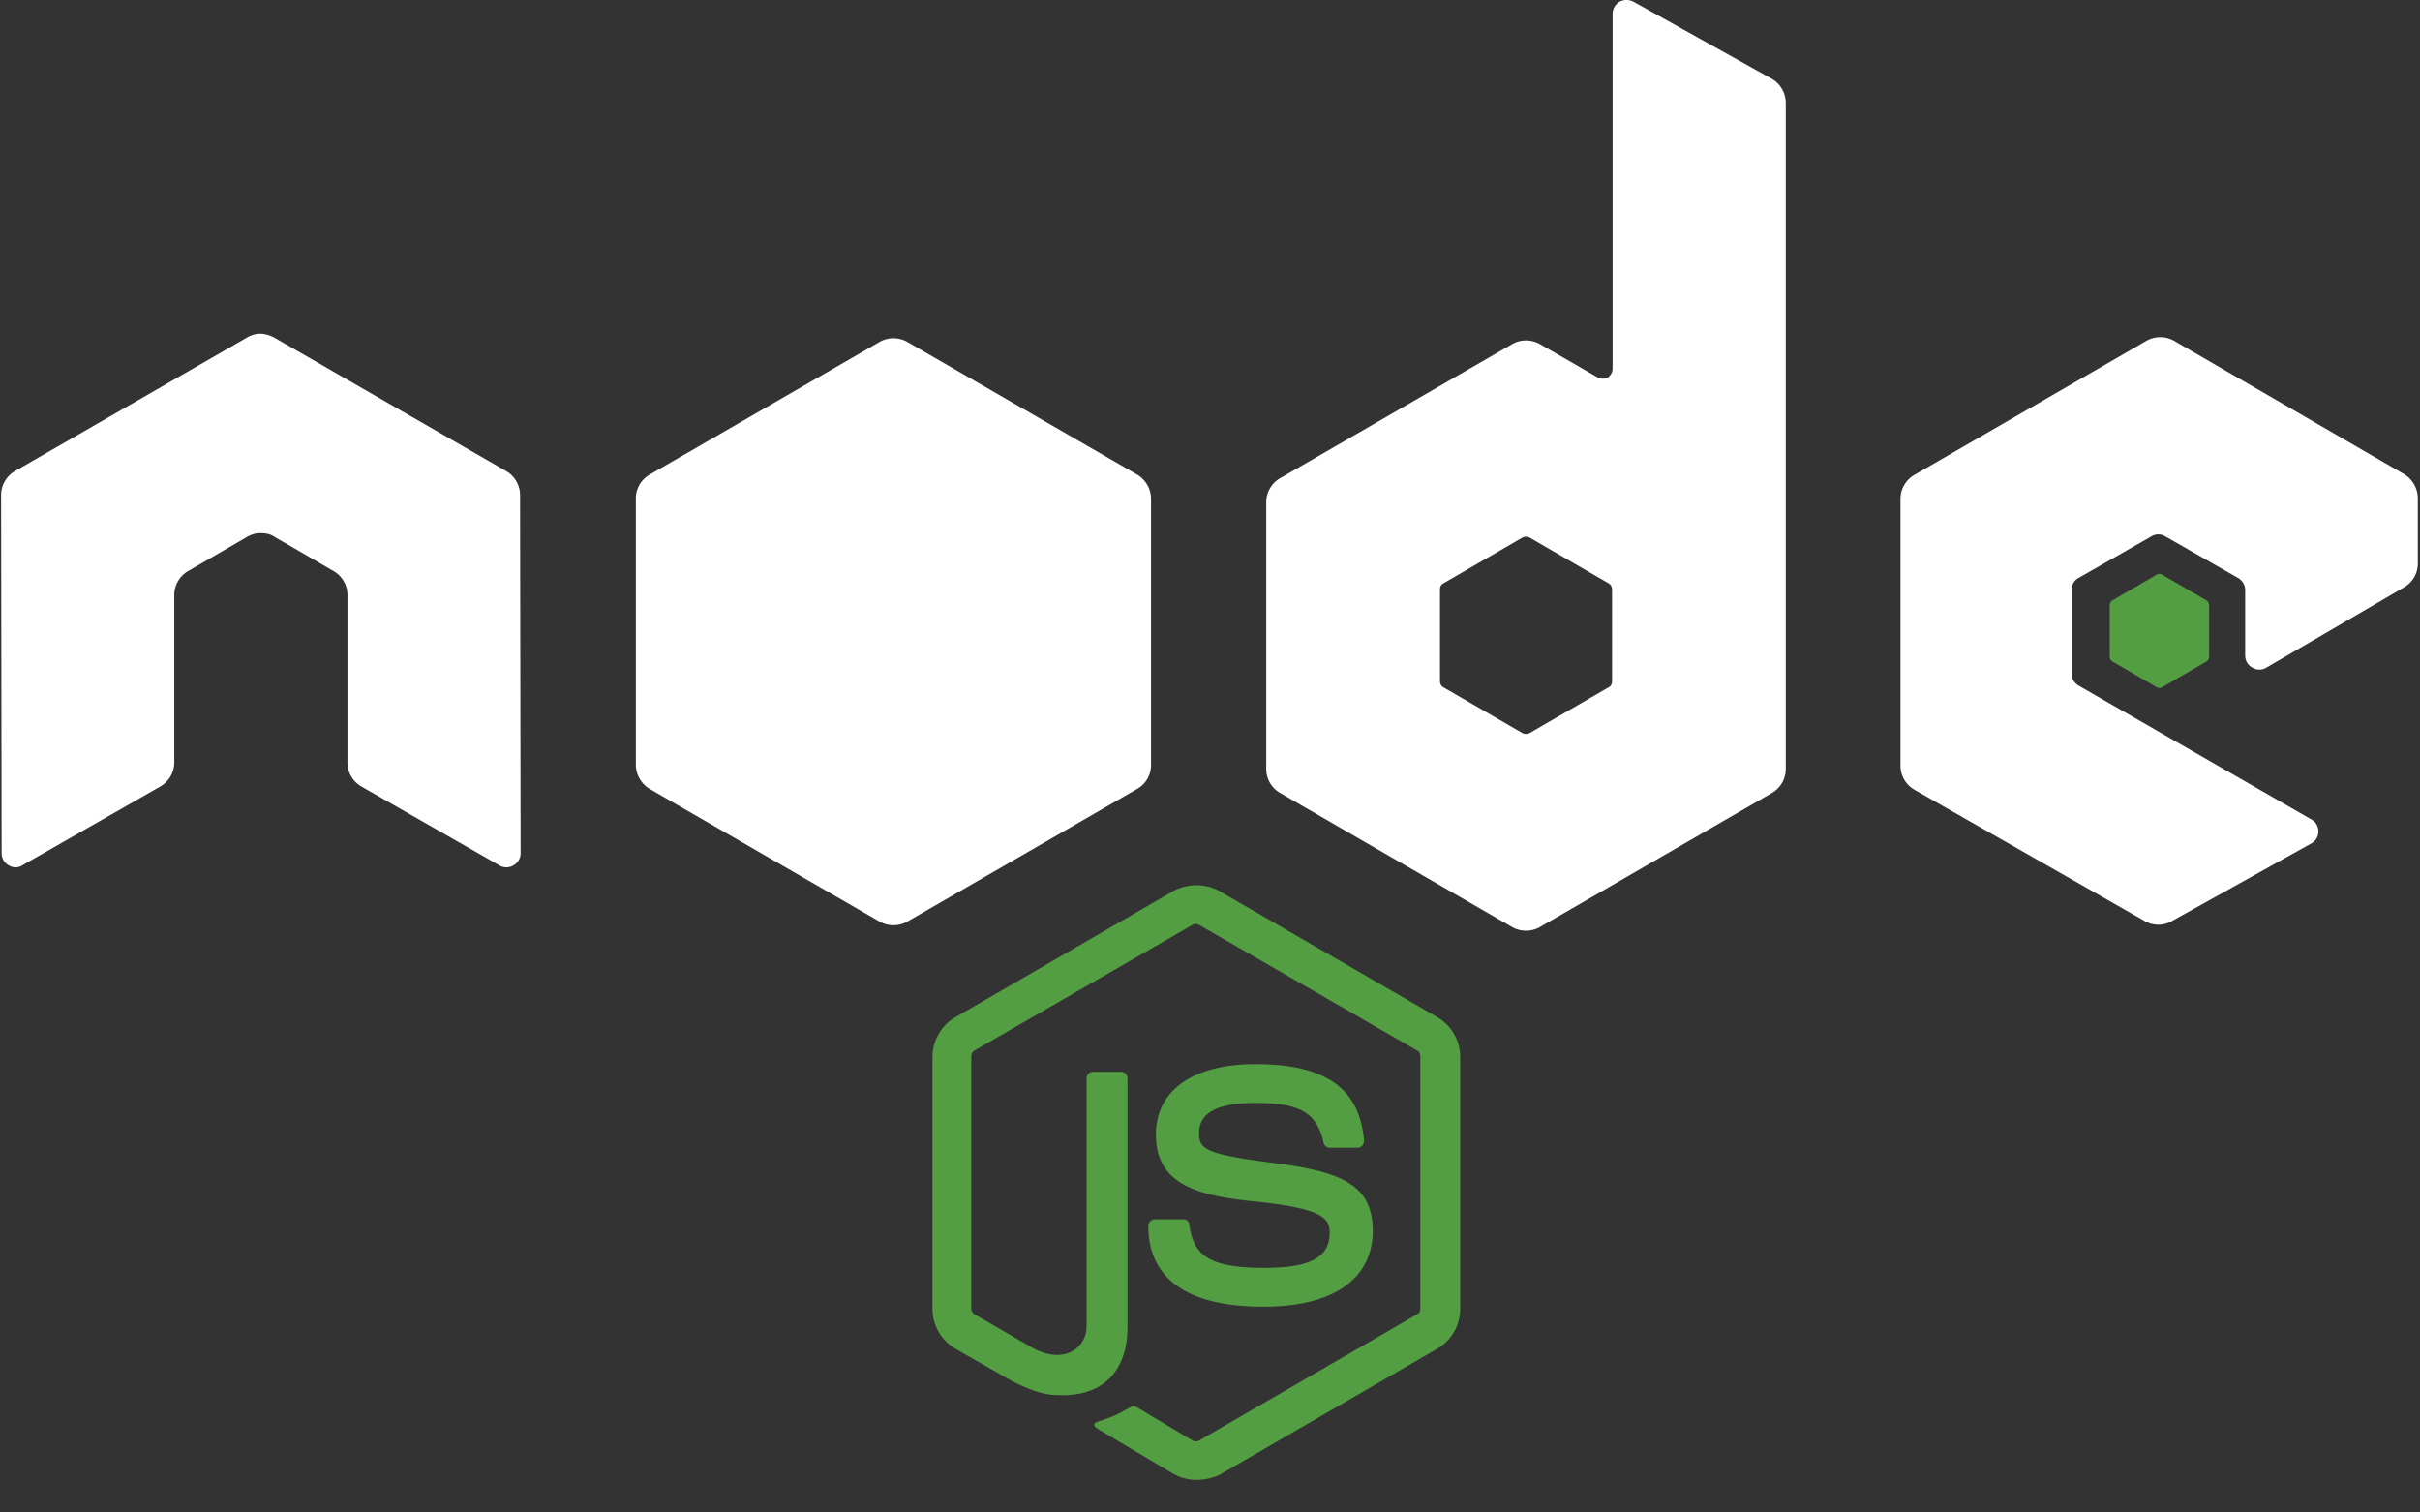 <svg
			viewBox="0 0 80 50"
			xmlns="http://www.w3.org/2000/svg"
		>
			<rect x="0" y="0" width="80" height="50" fill="#333333" stroke="none"/>
			<g clipPath="url(#clip0_9_1544)">
				<path
					d="M39.548 48.921c-.27 0-.523-.072-.758-.199l-2.402-1.426c-.36-.199-.18-.271-.072-.307.488-.163.578-.199 1.084-.488.054-.036.126-.018.18.018l1.842 1.102c.072.036.163.036.217 0l7.205-4.172c.072-.036.109-.108.109-.198v-8.325c0-.09-.037-.163-.109-.199l-7.205-4.153c-.072-.037-.163-.037-.217 0l-7.205 4.153c-.072.036-.109.126-.109.199v8.325c0 .072.037.162.109.198l1.968 1.138c1.066.542 1.734-.09 1.734-.722v-8.217a.22.22 0 01.216-.217h.921a.22.22 0 01.217.217v8.217c0 1.426-.776 2.257-2.13 2.257-.416 0-.741 0-1.662-.452l-1.896-1.083a1.524 1.524 0 01-.759-1.318v-8.325c0-.542.29-1.048.759-1.319l7.205-4.171a1.612 1.612 0 011.517 0l7.205 4.171c.47.271.759.777.759 1.319v8.325c0 .541-.29 1.047-.759 1.318l-7.205 4.172a1.85 1.85 0 01-.759.162zm2.222-5.724c-3.16 0-3.81-1.445-3.81-2.673a.22.22 0 01.216-.217h.94c.108 0 .198.072.198.18.144.958.56 1.427 2.474 1.427 1.517 0 2.167-.343 2.167-1.155 0-.47-.18-.813-2.546-1.048-1.969-.198-3.197-.632-3.197-2.203 0-1.463 1.228-2.33 3.287-2.33 2.311 0 3.45.795 3.593 2.529a.291.291 0 01-.054.162c-.036.036-.09.072-.144.072h-.94a.212.212 0 01-.198-.162c-.217-.993-.776-1.318-2.257-1.318-1.662 0-1.86.578-1.86 1.01 0 .525.235.687 2.474.976 2.221.289 3.269.704 3.269 2.257-.019 1.59-1.319 2.492-3.612 2.492z"
					fill="#539E43"
				/>
				<path
					fill="white"
					d="M17.192 16.361a.919.919 0 00-.47-.794L9.065 11.16a1.11 1.11 0 00-.415-.126h-.072a.858.858 0 00-.415.126L.506 15.567a.919.919 0 00-.47.794l.018 11.847c0 .162.09.325.235.397a.41.41 0 00.451 0l4.551-2.6a.919.919 0 00.47-.795v-5.544c0-.325.18-.632.47-.795l1.932-1.12a.875.875 0 01.47-.126c.162 0 .324.037.45.127l1.933 1.12c.289.162.47.469.47.794v5.544c0 .325.18.632.469.795l4.55 2.6a.44.44 0 00.47 0 .449.449 0 00.235-.397l-.018-11.847zM53.995.054a.497.497 0 00-.451 0 .47.47 0 00-.235.398V12.19a.347.347 0 01-.162.289.346.346 0 01-.325 0l-1.915-1.102a.93.93 0 00-.92 0l-7.658 4.425a.919.919 0 00-.47.794v8.83c0 .326.181.633.47.795l7.657 4.425a.93.93 0 00.921 0l7.657-4.425a.919.919 0 00.47-.794V3.413c0-.343-.18-.65-.47-.812L53.995.054zm-.704 22.465c0 .09-.036.163-.108.199l-2.619 1.517a.268.268 0 01-.235 0l-2.618-1.517c-.072-.036-.108-.127-.108-.199v-3.034c0-.09.036-.162.108-.198l2.618-1.517a.267.267 0 01.235 0l2.619 1.517c.072.036.108.126.108.198v3.034zM79.476 19.413a.902.902 0 00.452-.794v-2.15a.94.94 0 00-.452-.794l-7.602-4.406a.93.93 0 00-.921 0l-7.657 4.424a.919.919 0 00-.47.795v8.83c0 .325.18.632.47.795l7.602 4.334a.897.897 0 00.903 0l4.605-2.564a.449.449 0 00.235-.398.449.449 0 00-.235-.397l-7.693-4.424a.47.47 0 01-.234-.398v-2.762c0-.163.09-.326.234-.398l2.402-1.372a.44.44 0 01.47 0l2.401 1.372a.47.47 0 01.235.397v2.168c0 .162.09.325.235.397a.44.44 0 00.47 0l4.55-2.655z"
				/>
				<path
					d="M71.296 18.998a.164.164 0 01.18 0l1.463.849a.19.19 0 01.09.162v1.698a.19.19 0 01-.09.162l-1.463.849a.164.164 0 01-.18 0l-1.463-.849a.19.19 0 01-.09-.162v-1.698a.19.19 0 01.09-.162l1.463-.85z"
					fill="#539E43"
				/>
				<path
					fill="white"
					d="M29.996 11.305a.93.93 0 00-.921 0l-7.603 4.388a.902.902 0 00-.452.795v8.794c0 .325.181.632.452.795l7.603 4.388a.93.93 0 00.92 0l7.603-4.388a.902.902 0 00.452-.795v-8.794a.94.94 0 00-.452-.795l-7.602-4.388z"
				/>
			</g>
			<defs>
				<linearGradient
					id="paint0_linear_9_1544"
					x1="1182.23"
					y1="350.499"
					x2="348.863"
					y2="1659.9"
					gradientUnits="userSpaceOnUse"
				>
					<stop stopColor="#41873F" />
					<stop offset="0.329" stopColor="#418B3D" />
					<stop offset="0.635" stopColor="#419637" />
					<stop offset="0.932" stopColor="#3FA92D" />
					<stop offset="1" stopColor="#3FAE2A" />
				</linearGradient>
				<clipPath id="clip0_9_1544">
					<rect
						y="0"
						width="80"
						height="49.062"
						rx="16"
						fill="#fff"
					/>
				</clipPath>
			</defs>
		</svg>